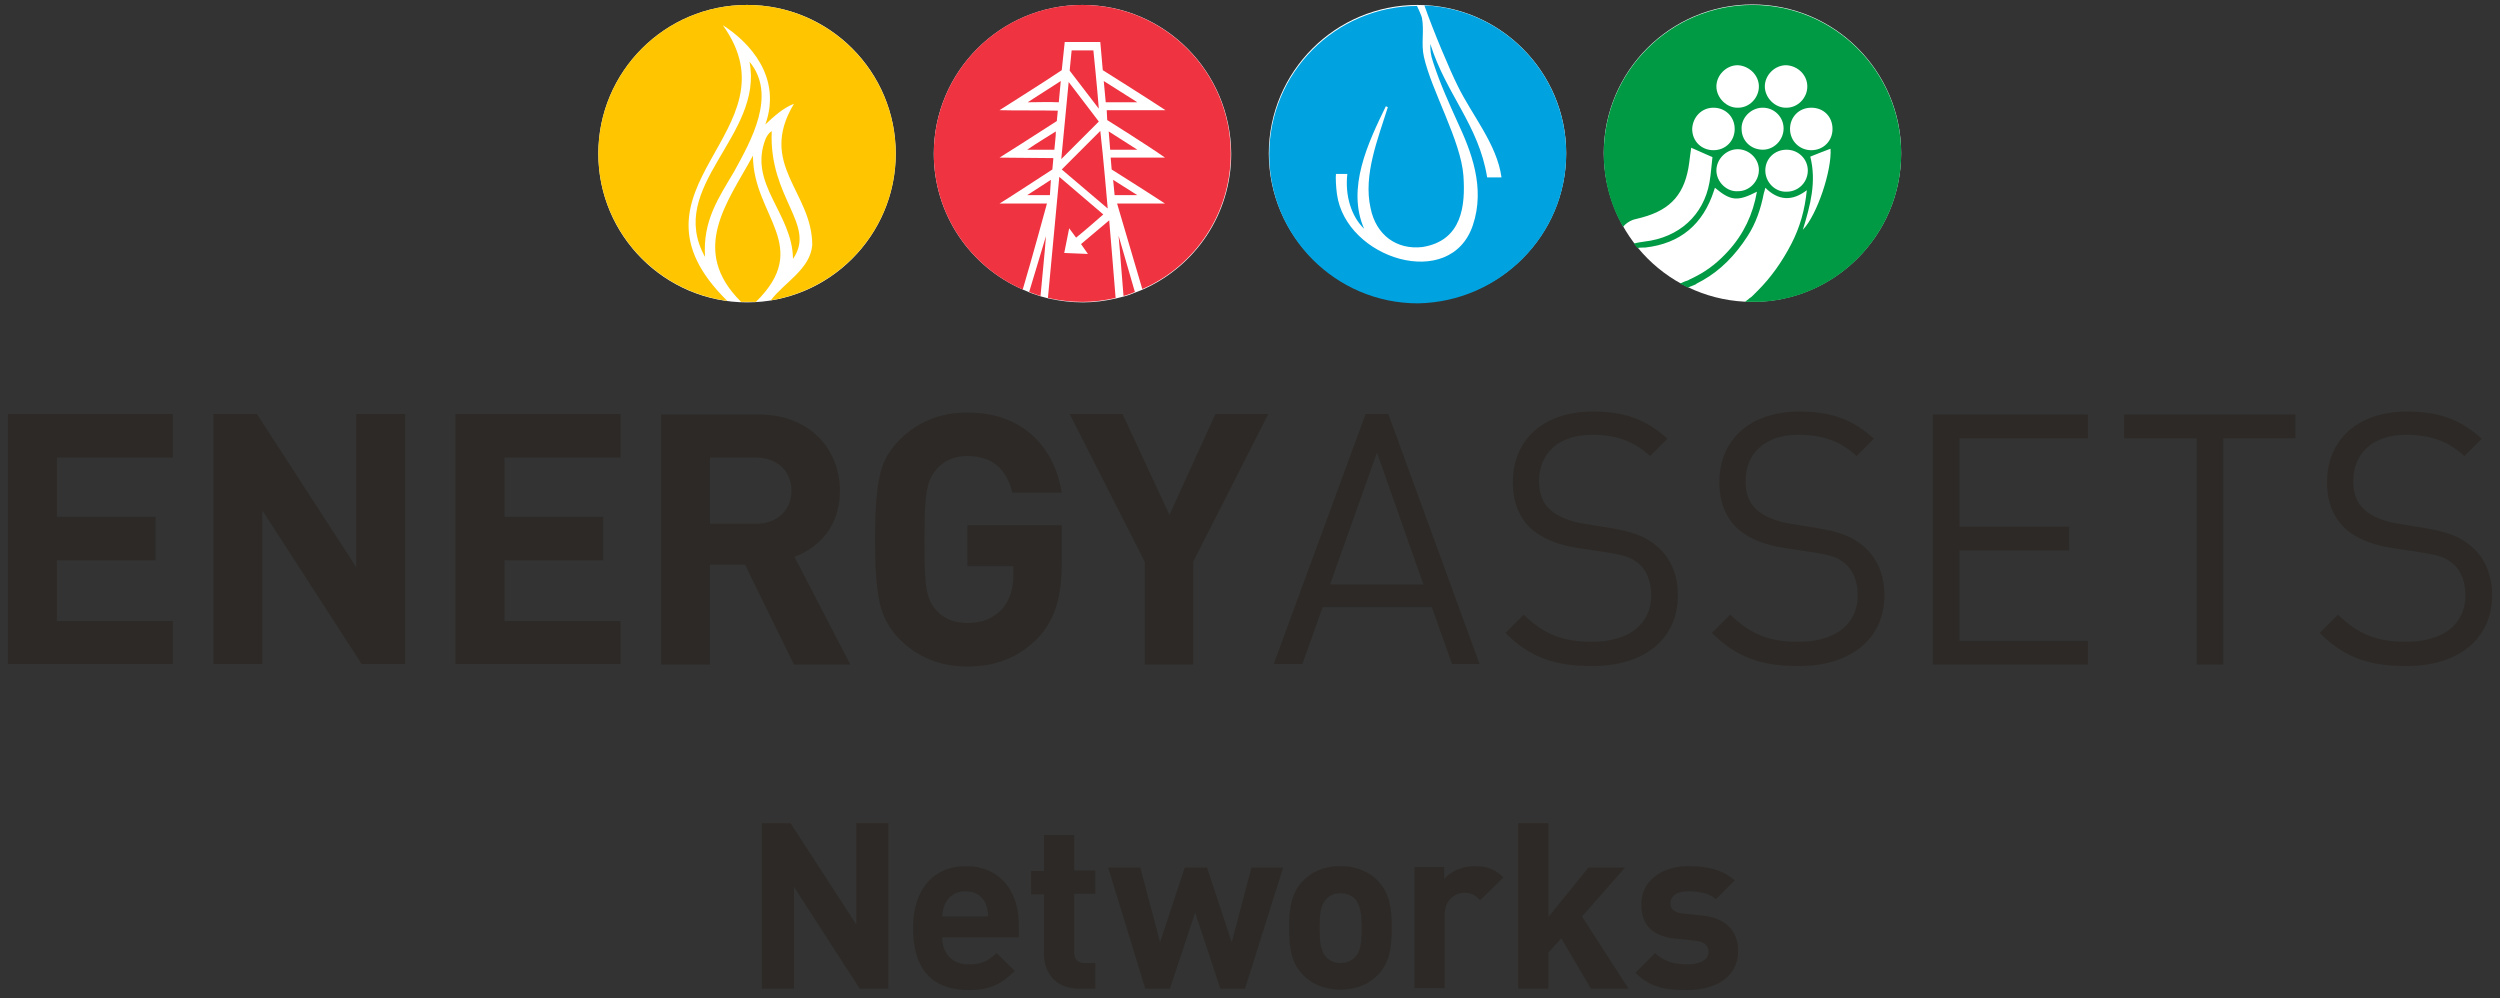 <?xml version="1.0" encoding="utf-8"?>
<!-- Generator: Adobe Illustrator 26.5.0, SVG Export Plug-In . SVG Version: 6.00 Build 0)  -->
<svg version="1.0" id="Layer_1" xmlns="http://www.w3.org/2000/svg" xmlns:xlink="http://www.w3.org/1999/xlink" x="0px" y="0px"
	 viewBox="0 0 506 202" style="enable-background:new 0 0 506 202;" xml:space="preserve">
<rect x="0" y="0" width="506" height="202" fill="#333333" stroke="none"/>
<style type="text/css">
	.st0{fill:#FFFFFF;}
	.st1{fill:#00A3E0;}
	.st2{fill:#EF3340;}
	.st3{fill:#FFC600;}
	.st4{fill:#009A44;}
	.st5{fill:#2D2926;}
</style>
<g>
	<path class="st0" d="M286.9,61.1c16.6,0,30.1-13.5,30.1-30.1c0-16.5-13.5-30-30.1-30s-30.1,13.5-30.1,30.1
		C256.9,47.7,270.3,61.1,286.9,61.1"/>
	<path class="st1" d="M317,31.1c0-16.1-12.7-29.3-28.7-30c1.8,5.2,5.2,13.2,6.7,16.2c2.9,6,8,11.9,8.9,18.6H301
		c-1.7-10.6-8.3-16.8-11.5-27c0,1.2,0,2.1,0.6,3.8c1.4,4.3,3.1,8,4.9,12c2.7,5.8,5.7,13.2,3.1,20.9c-4.5,13.4-25.7,6.8-27.5-6.3
		c-0.2-1.4-0.3-3.5-0.2-4.1h2.3c-0.5,4.4,0.8,8.6,3.4,11.1c-3.6-8.2,0.8-17.4,4.4-24.8l0.4,0.2c-2,6.4-5,13.7-3.5,20.4
		c1.1,5.5,5.3,8.5,10.5,7.9c8.1-1.3,8.7-8.5,8.3-14.4c-0.5-7.1-6.5-17.3-8-24.1c-0.6-2.6,0.1-5.3-0.4-7.9c-0.1-0.4-0.6-1.6-1-2.4
		c-16.5,0.1-29.9,13.5-29.9,30.1s13.5,30.1,30.1,30.1C303.5,61.1,317,47.7,317,31.1"/>
	<path class="st0" d="M219.1,1C202.5,1,189,14.5,189,31.1c0,12.3,7.4,22.9,18,27.5c0.5,0.2,0.9,0.4,1.4,0.6c0.7,0.3,1.5,0.5,2.3,0.8
		c0.5,0.1,1,0.3,1.5,0.4c2.2,0.5,4.6,0.8,7,0.8c2.3,0,4.5-0.3,6.7-0.8c0.5-0.1,1.1-0.3,1.6-0.4c0.8-0.2,1.6-0.5,2.3-0.8
		c0.5-0.2,1-0.4,1.5-0.6c10.6-4.7,17.9-15.2,17.9-27.5C249.1,14.5,235.7,1,219.1,1"/>
	<path class="st2" d="M227.4,59.9L227.4,59.9c0.8-0.2,1.5-0.5,2.3-0.8c-2-6.9-3.3-11.4-3.3-11.4S226.8,52.1,227.4,59.9 M212.1,60.3
		c2.2,0.5,4.6,0.8,7,0.8c2.3,0,4.5-0.3,6.7-0.8c-0.4-5.1-1.3-15.7-1.3-15.7l-5.7,4.8l1.4,2l-4.8-0.2l1-5l1.4,1.9
		c2-1.6,5.5-4.7,5.5-4.7l-8.9-7.6L212.1,60.3z M225.3,36.4l0.3,3.1h4.6C230.2,39.5,226.9,37.4,225.3,36.4 M224.4,26.6l0.3,3.7h5.5
		C230.2,30.3,226.3,27.8,224.4,26.6 M224.2,42.2c0,0-0.9-10.6-1.5-15.7c-2.6,2.6-7.8,7.8-7.8,7.8L224.2,42.2z M230.2,20.7l-6.8-4.3
		l0.4,4.3H230.2z M216.9,10.2l-0.4,4.1l5.9,7.7c-0.3-4-1.1-11.8-1.1-11.8H216.9z M214.8,32.2l7.6-7.6l-6.1-8L214.8,32.2z
		 M214.3,20.7l0.4-4.3c0,0-4.5,2.9-6.7,4.3C210.1,20.7,212.2,20.6,214.3,20.7 M207.9,30.3c1.8,0,3.6,0,5.5,0
		c0.1-1.2,0.3-2.6,0.3-3.7C211.8,27.8,209.8,29,207.9,30.3 M210.6,59.9L210.6,59.9c0.3-3.5,0.9-9.1,1.1-12.1
		c-0.9,3.1-2.4,7.9-3.4,11.3C209.1,59.4,209.9,59.7,210.6,59.9 M207.9,39.5c0,0,3.1,0,4.6,0l0.2-3.1L207.9,39.5z M249.1,31.1
		C249.1,14.5,235.6,1,219,1c-16.5,0-30,13.5-30,30.1c0,12.3,7.4,22.9,18,27.5l0,0c1.8-6,4.9-17.4,4.9-17.4h-9.6
		c0.9-0.5,10.7-6.9,10.7-6.9l0.2-2.3l-10.9-0.1c0.2-0.1,7.9-5,11.6-7.4c0.1-0.7,0.1-1.4,0.2-2.1c-3.9-0.1-8.4,0-11.8-0.1
		c0.9-0.6,8.6-5.4,12.6-8.1c0.2-1.9,0.6-5.7,0.6-5.7h7.2l0.5,5.7c0,0,8.6,5.4,12.7,8.1c-4,0-11.9,0-11.9,0l0.1,2c0,0,8,5,11.7,7.6
		h-11l0.2,2.4c0,0,7.3,4.6,10.8,6.9h-9.7c0,0,3.3,11.2,5.1,17.3l0,0C241.8,53.9,249.1,43.3,249.1,31.1"/>
	<path class="st0" d="M181.3,31.1c0,16.6-13.5,30.1-30.1,30.1s-30.1-13.5-30.1-30.1S134.6,1,151.2,1C167.9,1,181.3,14.5,181.3,31.1"
		/>
	<path class="st3" d="M150,61.1c0.4,0,0.8,0,1.3,0c0.6,0,1.1,0,1.7,0c11.5-11.3-0.6-17.4-0.6-29.6C147.3,40.9,139.4,50.6,150,61.1
		 M156.2,26.6c0-0.1-0.6,0.2-1.2,1.4c-3.7,9.2,5.4,15.1,5.5,24.4C165.3,45.5,155.6,40.1,156.2,26.6 M151.7,12.5
		c2.9,15-17,25.2-9,39.5c-0.5-7.4,2.8-12,5.9-17.3C152,28.5,157.3,19.2,151.7,12.5 M181.3,31.1c0-16.6-13.5-30.1-30.1-30.1
		s-30.1,13.5-30.1,30.1c0,15.2,11.4,27.8,26.1,29.8c-23.4-23,14.6-34.2-0.9-55.8c5.5,3.5,12,10.6,8.6,20.1c1.6-1.5,3.5-3.3,5.8-4.2
		c-7.4,12.3,3.7,17.8,3.7,28.6c-0.4,4.9-5.7,7.6-8.4,11.2C170.4,58.4,181.3,46,181.3,31.1"/>
	<path class="st0" d="M354.7,61.1c16.6,0,30.1-13.5,30.1-30.1S371.3,0.9,354.7,0.9S324.6,14.4,324.6,31
		C324.7,47.7,338.1,61.1,354.7,61.1"/>
	<path class="st4" d="M370.9,26.1c0,2.4-1.8,4.3-4.3,4.3c-2.4,0-4.3-1.9-4.3-4.3s1.8-4.3,4.3-4.3C369.1,21.8,370.9,23.6,370.9,26.1
		 M365.8,17.5c0,2.3-1.9,4.3-4.2,4.3c-2.3,0.1-4.4-2-4.4-4.3s2-4.3,4.3-4.3C363.9,13.3,365.8,15.2,365.8,17.5 M356.6,21.8
		c2.4-0.1,4.4,1.8,4.4,4.2c0,2.3-1.9,4.3-4.2,4.3c-2.4,0-4.3-1.8-4.3-4.2C352.4,23.9,354.3,21.9,356.6,21.8 M356,17.5
		c0,2.3-1.9,4.3-4.2,4.3c-2.3,0.1-4.4-2-4.4-4.3s2-4.3,4.3-4.3C354,13.3,356,15.2,356,17.5 M346.8,21.8c2.4,0,4.3,1.8,4.3,4.3
		c0,2.4-1.8,4.3-4.3,4.3c-2.4,0-4.3-1.8-4.3-4.3C342.6,23.7,344.4,21.8,346.8,21.8 M347.4,34.5c0-2.3,2-4.3,4.3-4.3s4.3,1.9,4.3,4.2
		s-1.9,4.3-4.2,4.3C349.5,38.9,347.4,36.8,347.4,34.5 M357.3,34.5c0-2.4,1.9-4.2,4.3-4.2s4.3,1.9,4.3,4.2c0,2.4-1.9,4.3-4.3,4.3
		C359.3,38.9,357.3,36.9,357.3,34.5 M366.4,31.7c1.3-0.5,2.7-1.1,4.1-1.6c0.3,4.3-2.7,13.4-5.6,16.4
		C366.4,41.6,367.7,36.8,366.4,31.7 M384.8,31.1c0-16.6-13.5-30.1-30.1-30.1s-30.1,13.5-30.1,30.1c0,5.4,1.4,10.5,3.9,14.8
		c0.5-0.6,1.2-1.1,2-1.4c0.6-0.2,1.3-0.3,1.9-0.5c5.9-1.6,8.7-4.9,9.5-11.1c0.1-1.1,0.3-2.1,0.4-3c1.5,0.7,3,1.3,4.3,1.9
		c-0.2,1.6-0.3,3.4-0.6,5.1c-1.2,6.7-6.2,11.2-13.2,12c-0.7,0.1-1.4,0.2-2.1,0.4c0.2,0.3,0.5,0.6,0.7,0.9c0.5-0.1,1.1-0.1,1.6-0.1
		c7.1-0.8,11.7-4.7,13.9-11.5c0.1-0.2,0.1-0.4,0.2-0.6c3.2,2.7,4.6,2.8,8.5,0.8c-0.8,4.6-2.7,8.6-5.8,12c-1.9,2.1-4,3.8-6.3,5
		c-0.5,0.3-1,0.5-1.6,0.8c-0.1,0.1-0.2,0.1-0.4,0.2c-0.1,0-0.2,0.1-0.3,0.1c-0.1,0-0.2,0.1-0.3,0.1c-0.1,0.1-0.3,0.1-0.4,0.2
		c-0.2,0.1-0.3,0.1-0.5,0.2c0.1,0,0.1,0.1,0.2,0.1s0.1,0.1,0.2,0.1s0.2,0.1,0.3,0.1c0.1,0.1,0.2,0.1,0.3,0.2
		c0.2,0.1,0.4,0.2,0.6,0.3c0.2-0.1,0.4-0.1,0.5-0.2c0.1,0,0.2-0.1,0.3-0.1c0.2-0.1,0.5-0.2,0.7-0.3c0.1,0,0.2-0.1,0.3-0.2
		c0.4-0.2,0.9-0.5,1.3-0.7c3.5-2,6.5-5,9-8.9c1.7-2.6,2.7-5.6,3.3-8.7c0.1-0.3,0.2-0.6,0.3-1.1c2.6,2.6,5.4,2.8,8.4,0.5
		c-0.4,4-1.4,7.5-3.1,10.8c-1.9,3.7-4.2,6.9-6.8,9.5c-0.1,0.1-0.2,0.2-0.3,0.3c-0.2,0.2-0.5,0.5-0.7,0.7s-0.4,0.4-0.6,0.5
		s-0.3,0.3-0.5,0.4c-0.2,0.1-0.3,0.3-0.5,0.4c0.1,0,0.2,0,0.3,0c0.2,0,0.4,0,0.5,0s0.2,0,0.4,0c0.2,0,0.4,0,0.5,0c0.3,0,0.5,0,0.8,0
		c0.2,0,0.3,0,0.5,0C372,60.4,384.8,47.2,384.8,31.1"/>
</g>
<g>
	<path class="st5" d="M504.4,120.5c0-4.2-1.5-7.7-4.3-10c-2.1-1.8-4.5-2.8-9.2-3.6l-5.5-0.9c-2.6-0.4-5.3-1.4-6.8-2.8
		c-1.6-1.4-2.3-3.3-2.3-5.8c0-5.6,3.9-9.4,10.7-9.4c5.3,0,8.7,1.5,11.8,4.3l3.5-3.5c-4.3-3.9-8.6-5.5-15.1-5.5
		c-10,0-16.2,5.7-16.2,14.3c0,4.1,1.3,7.2,3.8,9.5c2.2,1.9,5.3,3.2,9.3,3.8l5.9,0.9c3.7,0.6,5,1,6.6,2.4c1.6,1.4,2.4,3.7,2.4,6.3
		c0,5.9-4.6,9.4-12,9.4c-5.7,0-9.6-1.4-13.8-5.5l-3.7,3.7c4.8,4.8,9.7,6.7,17.4,6.7C497.4,134.9,504.4,129.4,504.4,120.5
		 M464.6,88.7v-4.8h-34.7v4.8h14.7v45.8h5.4V88.7H464.6z M422.6,134.5v-4.8h-26v-18.3h22.2v-4.8h-22.2V88.7h26v-4.8h-31.4v50.6
		H422.6z M381.4,120.5c0-4.2-1.5-7.7-4.3-10c-2.1-1.8-4.5-2.8-9.2-3.6l-5.5-0.9c-2.6-0.4-5.3-1.4-6.8-2.8c-1.6-1.4-2.3-3.3-2.3-5.8
		c0-5.6,3.9-9.4,10.7-9.4c5.3,0,8.7,1.5,11.8,4.3l3.5-3.5c-4.3-3.9-8.6-5.5-15.1-5.5c-10,0-16.2,5.7-16.2,14.3
		c0,4.1,1.3,7.2,3.8,9.5c2.2,1.9,5.3,3.2,9.3,3.8l5.9,0.9c3.7,0.6,5,1,6.6,2.4c1.6,1.4,2.4,3.7,2.4,6.3c0,5.9-4.6,9.4-12,9.4
		c-5.7,0-9.6-1.4-13.8-5.5l-3.7,3.7c4.8,4.8,9.7,6.7,17.4,6.7C374.4,134.9,381.4,129.4,381.4,120.5 M339.6,120.5
		c0-4.2-1.5-7.7-4.3-10c-2.1-1.8-4.5-2.8-9.2-3.6l-5.5-0.9c-2.6-0.4-5.3-1.4-6.8-2.8c-1.6-1.4-2.3-3.3-2.3-5.8
		c0-5.6,3.9-9.4,10.7-9.4c5.3,0,8.7,1.5,11.8,4.3l3.5-3.5c-4.3-3.9-8.6-5.5-15.1-5.5c-10,0-16.2,5.7-16.2,14.3
		c0,4.1,1.3,7.2,3.8,9.5c2.2,1.9,5.3,3.2,9.3,3.8l5.9,0.9c3.7,0.6,5,1,6.6,2.4c1.6,1.4,2.4,3.7,2.4,6.3c0,5.9-4.6,9.4-12,9.4
		c-5.7,0-9.6-1.4-13.8-5.5l-3.7,3.7c4.8,4.8,9.7,6.7,17.4,6.7C332.7,134.9,339.6,129.4,339.6,120.5 M288.1,118.3h-18.9l9.5-26.7
		L288.1,118.3z M299.5,134.5L281,83.8h-4.6l-18.6,50.6h5.8l4.1-11.5h22.1l4.1,11.5H299.5z M256.7,83.8H246l-9.3,20.4l-9.5-20.4
		h-10.7l15.2,29.9v20.8h9.8v-20.8L256.7,83.8z M214.9,113.7v-7.4h-19.1v8.3h9.3v1.9c0,2.8-0.8,5.1-2.3,6.8c-1.8,1.9-4.1,2.8-7,2.8
		c-2.7,0-4.8-0.9-6.3-2.6c-2-2.3-2.4-4.3-2.4-14.3c0-10,0.6-11.9,2.4-14.2c1.6-1.8,3.7-2.7,6.3-2.7c4.9,0,7.9,2.5,9.1,7.4h10
		c-1.4-8.8-7.5-16.2-19.1-16.2c-5.4,0-10,1.8-13.7,5.5c-2.2,2.2-3.6,4.7-4.1,7.6c-0.6,2.8-0.9,7-0.9,12.6c0,5.5,0.3,9.7,0.9,12.6
		c0.6,2.8,1.9,5.4,4.1,7.6c3.7,3.7,8.3,5.5,13.7,5.5c5.7,0,10.4-1.8,14.3-5.8C213.5,125.4,214.9,121.1,214.9,113.7 M160.2,99.3
		c0,3.9-2.8,6.7-7.2,6.7h-9.3V92.6h9.3C157.3,92.6,160.2,95.4,160.2,99.3 M172.1,134.5l-11.3-21.8c4.9-1.8,9.2-6.2,9.2-13.3
		c0-8.5-6.1-15.5-16.4-15.5h-19.8v50.6h9.9v-20.2h7.1l9.9,20.2H172.1z M125.6,134.5v-8.8h-23.5v-12.3h20v-8.8h-20V92.6h23.5v-8.8
		H92.2v50.6H125.6z M82,134.5V83.8h-9.9v31L52,83.8h-8.8v50.6h9.9v-31.1l20.1,31.1H82z M35,134.5v-8.8H11.5v-12.3h20v-8.8h-20V92.6
		H35v-8.8H1.6v50.6H35z"/>
	<g>
		<path class="st5" d="M174,200.1l-13.3-20.6v20.6h-6.5v-33.5h5.8l13.3,20.5v-20.5h6.5v33.5H174z"/>
		<path class="st5" d="M190.7,189.7c0,3.2,1.9,5.5,5.4,5.5c2.7,0,4-0.8,5.6-2.3l3.7,3.6c-2.5,2.5-4.9,3.9-9.3,3.9
			c-5.8,0-11.3-2.6-11.3-12.6c0-8,4.3-12.5,10.7-12.5c6.8,0,10.7,5,10.7,11.7v2.7H190.7z M199.5,182.9c-0.7-1.5-2-2.5-4.1-2.5
			c-2.1,0-3.4,1.1-4.1,2.5c-0.4,0.9-0.5,1.6-0.6,2.6h9.3C200,184.5,199.8,183.8,199.5,182.9z"/>
		<path class="st5" d="M218.4,200.1c-5,0-7.1-3.5-7.1-7v-12.1h-2.6v-4.7h2.6V169h6.1v7.2h4.3v4.7h-4.3v11.8c0,1.4,0.7,2.2,2.1,2.2
			h2.2v5.2H218.4z"/>
		<path class="st5" d="M252,200.1h-5l-5.1-15.4l-5.1,15.4h-5l-7.5-24.5h6.5l4,15.1l5-15.1h4.5l5,15.1l4-15.1h6.4L252,200.1z"/>
		<path class="st5" d="M278.9,197.3c-1.5,1.6-4,3-7.6,3c-3.6,0-6.1-1.4-7.6-3c-2.2-2.3-2.8-5.1-2.8-9.5c0-4.4,0.6-7.2,2.8-9.5
			c1.5-1.6,4-3,7.6-3c3.6,0,6.1,1.4,7.6,3c2.2,2.3,2.8,5.1,2.8,9.5C281.7,192.3,281.1,195,278.9,197.3z M274.2,181.9
			c-0.7-0.7-1.6-1.1-2.9-1.1c-1.2,0-2.1,0.4-2.8,1.1c-1.3,1.3-1.4,3.4-1.4,5.9c0,2.5,0.1,4.7,1.4,6c0.7,0.7,1.6,1.1,2.8,1.1
			c1.2,0,2.2-0.4,2.9-1.1c1.3-1.3,1.4-3.4,1.4-6C275.6,185.3,275.4,183.1,274.2,181.9z"/>
		<path class="st5" d="M299.6,182.2c-0.9-0.9-1.7-1.5-3.2-1.5c-1.9,0-4,1.4-4,4.5v14.8h-6.1v-24.5h6v2.4c1.2-1.4,3.5-2.6,6.2-2.6
			c2.4,0,4.1,0.6,5.8,2.3L299.6,182.2z"/>
		<path class="st5" d="M322,200.1l-6-10.2l-2.6,2.9v7.3h-6.1v-33.5h6.1v19l8.1-10h7.4l-8.7,9.9l9.4,14.6H322z"/>
		<path class="st5" d="M341.4,200.4c-3.9,0-7.3-0.4-10.4-3.5l4-4c2,2,4.7,2.3,6.5,2.3c2.1,0,4.3-0.7,4.3-2.5c0-1.2-0.7-2.1-2.6-2.3
			l-3.9-0.4c-4.4-0.4-7.1-2.4-7.1-6.9c0-5.1,4.5-7.8,9.5-7.8c3.8,0,7,0.7,9.4,2.9l-3.8,3.8c-1.4-1.3-3.6-1.6-5.7-1.6
			c-2.4,0-3.5,1.1-3.5,2.4c0,0.9,0.4,1.9,2.5,2.1l3.9,0.4c4.8,0.5,7.3,3.1,7.3,7.2C351.8,197.8,347.2,200.4,341.4,200.4z"/>
	</g>
</g>
</svg>
